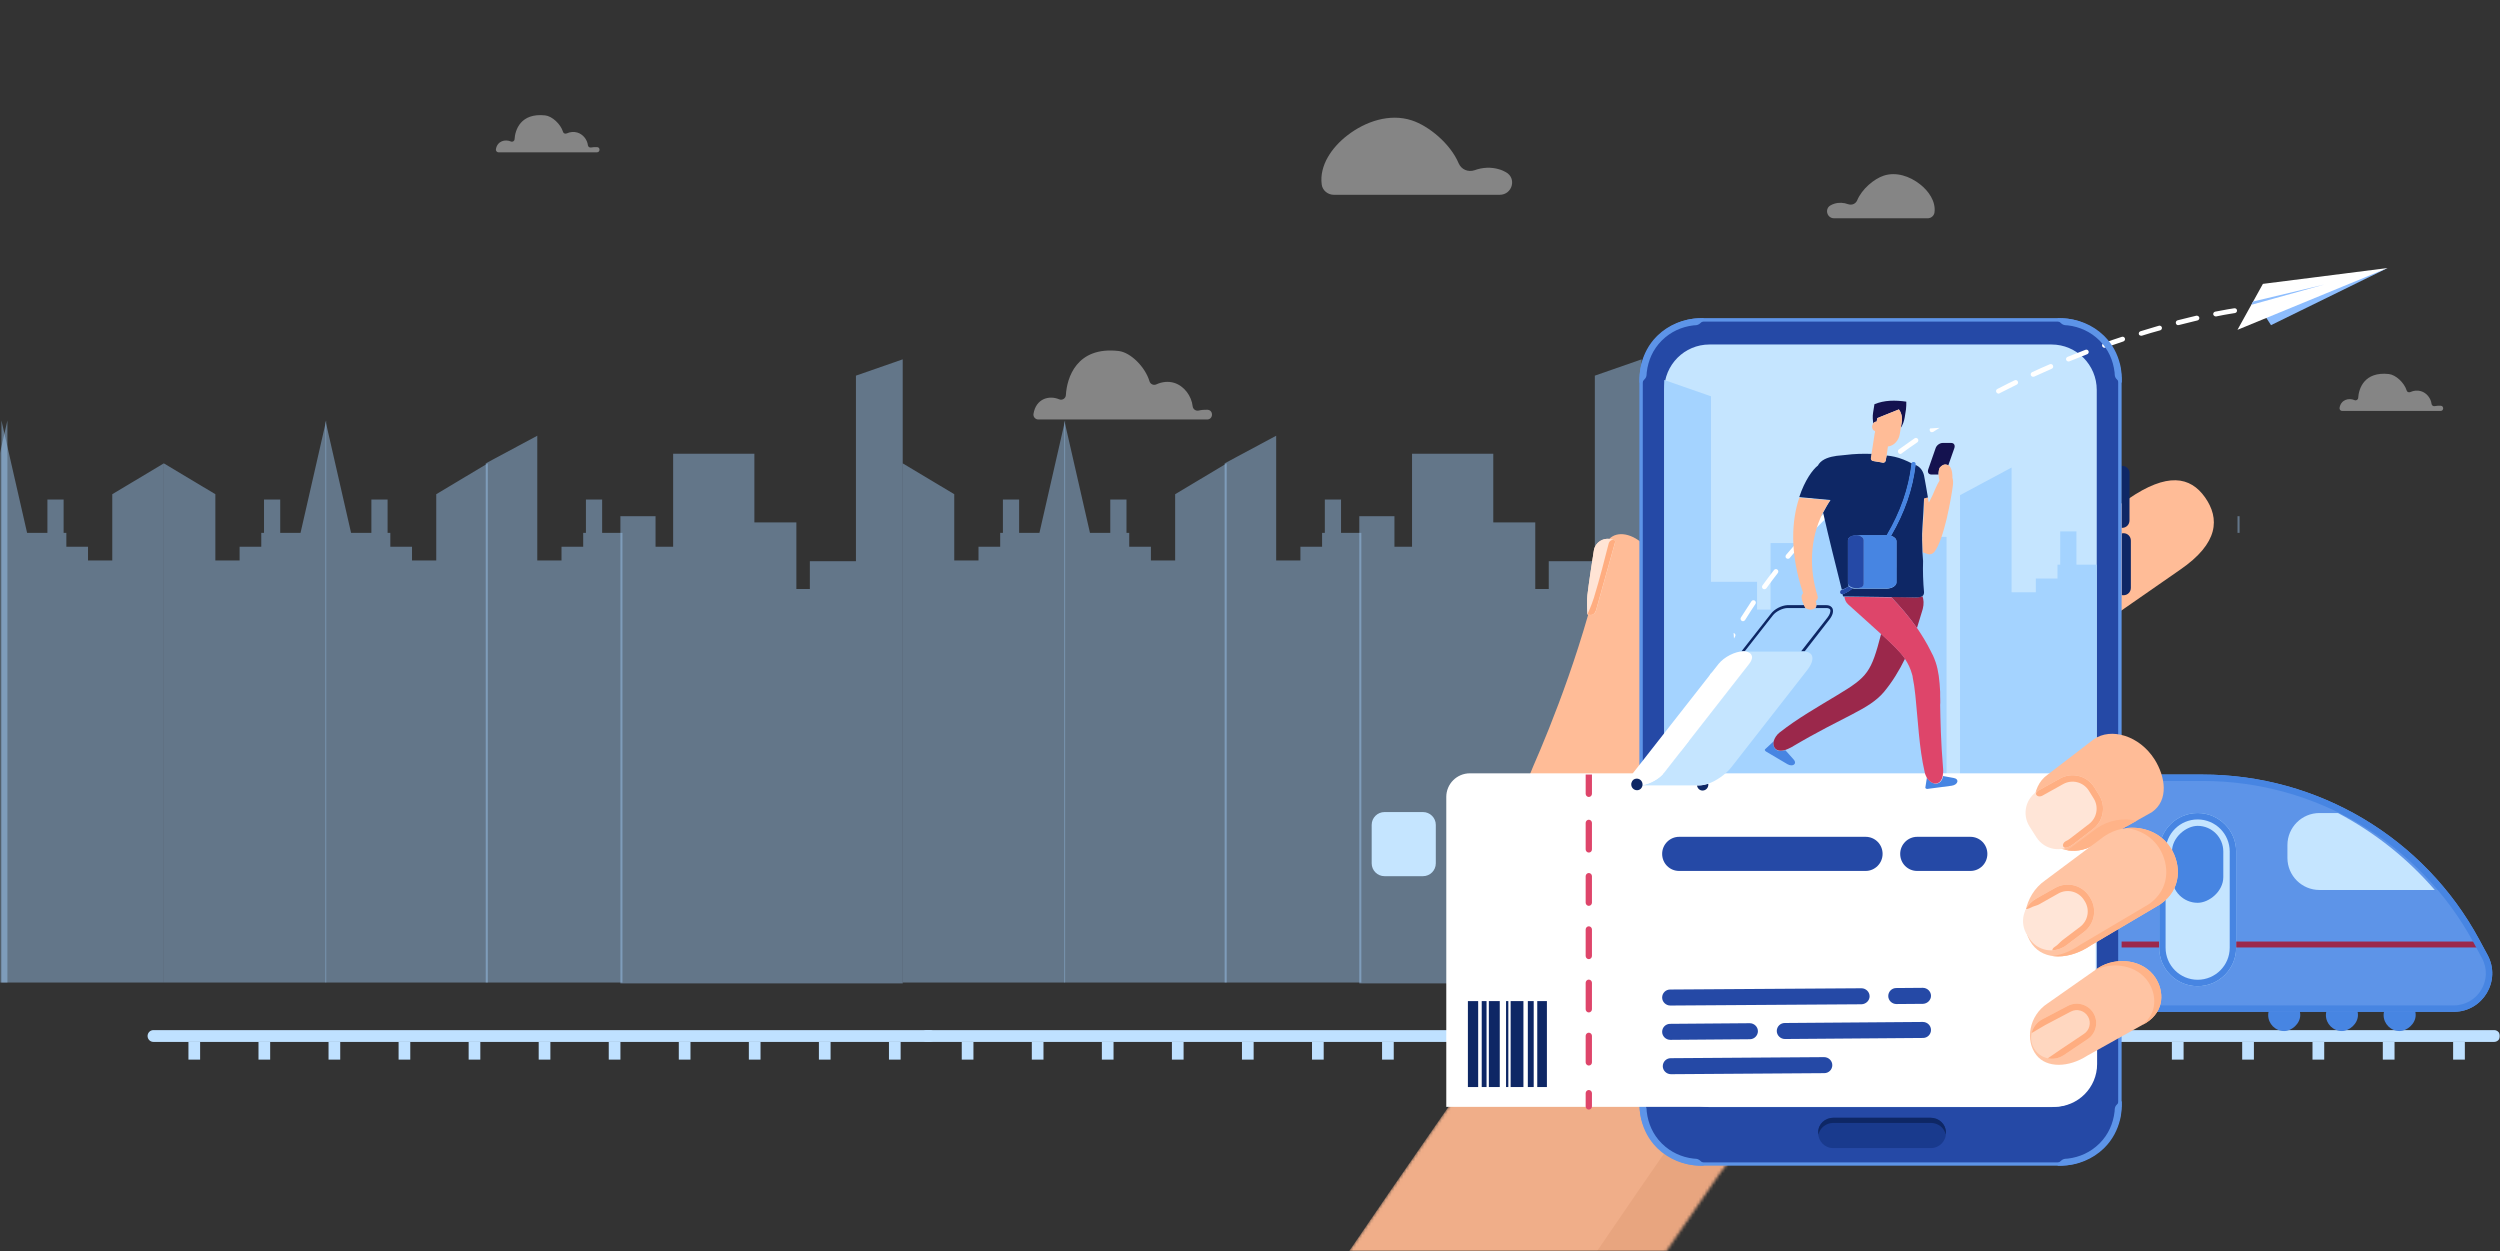 <svg width="847" height="424" viewBox="0 0 847 424" fill="none" xmlns="http://www.w3.org/2000/svg">
<rect x="0" y="0" width="847" height="424" fill="#333333" stroke="none"/>
<mask id="mask0" mask-type="alpha" maskUnits="userSpaceOnUse" x="0" y="0" width="847" height="424">
<rect width="847" height="424" fill="#D1E5F5"/>
<rect width="847" height="424" fill="white"/>
</mask>
<g mask="url(#mask0)">
<path d="M406.078 139.101C405.137 139.299 404.196 138.649 404.082 137.688C403.683 134.099 401.175 130.764 397.839 129.718C395.844 129.096 393.649 129.351 391.767 130.227C390.855 130.651 389.772 130.17 389.458 129.209C388.005 124.32 383.073 119.402 379.025 118.922C364.658 117.255 361.437 128.135 361.123 133.844C361.066 134.975 359.897 135.738 358.843 135.286C355.45 133.844 351.003 135.031 350.148 140.203C349.977 141.221 350.775 142.125 351.802 142.125H408.957C411.123 142.125 411.209 138.903 409.042 138.819C408.045 138.79 407.047 138.875 406.078 139.101Z" fill="white" fill-opacity="0.4"/>
<path d="M824.887 137.597C824.371 137.683 823.898 137.382 823.812 136.866C823.597 134.931 822.135 133.082 820.2 132.523C819.039 132.179 817.749 132.308 816.631 132.824C816.115 133.039 815.513 132.824 815.384 132.308C814.567 129.642 811.686 126.976 809.321 126.718C800.935 125.815 799.129 131.749 798.957 134.802C798.914 135.404 798.312 135.791 797.753 135.576C795.775 134.716 793.109 135.361 792.636 138.199C792.55 138.715 792.98 139.231 793.496 139.231H826.865C827.983 139.231 828.069 137.554 826.951 137.468C826.263 137.425 825.575 137.468 824.887 137.597Z" fill="white" fill-opacity="0.4"/>
<path d="M200.262 49.972C199.746 50.058 199.273 49.757 199.187 49.241C198.972 47.306 197.51 45.457 195.575 44.898C194.414 44.554 193.124 44.683 192.006 45.199C191.49 45.414 190.888 45.199 190.759 44.683C189.942 42.017 187.061 39.35 184.696 39.093C176.31 38.189 174.504 44.124 174.332 47.177C174.289 47.779 173.687 48.166 173.128 47.951C171.15 47.091 168.484 47.736 168.011 50.574C167.925 51.09 168.355 51.606 168.871 51.606H202.24C203.358 51.606 203.444 49.929 202.326 49.843C201.638 49.8 200.95 49.843 200.262 49.972Z" fill="white" fill-opacity="0.4"/>
<path d="M650.509 62.435C647.026 59.683 642.382 58.135 638.211 59.511C634.942 60.586 630.814 64.026 629.223 67.853C628.707 69.057 627.417 69.616 626.17 69.186C624.665 68.627 622.988 68.541 621.483 69.014C621.01 69.143 620.58 69.358 620.193 69.573C618.086 70.734 618.946 73.959 621.397 73.959H653.089C654.25 73.959 655.282 73.099 655.411 71.938C655.884 68.24 653.433 64.714 650.509 62.435Z" fill="white" fill-opacity="0.4"/>
<path d="M472.44 174.892V185.24H478.396V153.731H505.924V176.988H520.15V199.544H524.718V190.126H540.332V127.267L556.178 121.744V333.181H460.527V174.892H472.44Z" fill="#A4D3FF" fill-opacity="0.42"/>
<path d="M461.226 142.452V180.53H454.344V169.252H448.85V180.53H447.925V185.239H440.581V189.889H432.369V147.626L414.904 156.986V332.889H461.226V142.452Z" fill="#A4D3FF" fill-opacity="0.42"/>
<path d="M360.591 142.452L369.282 180.53H376.163V169.252H381.657V180.53H382.583V185.239H389.927V189.889H398.139V167.436L415.604 156.986V332.889H360.591V142.452Z" fill="#A4D3FF" fill-opacity="0.42"/>
<path d="M360.851 142.451L352.161 180.529H345.279V169.251H339.785V180.529H338.86V185.237H331.515V189.888H323.303V167.435L305.839 156.984V332.888H360.851V142.451Z" fill="#A4D3FF" fill-opacity="0.42"/>
<path fill-rule="evenodd" clip-rule="evenodd" d="M853.721 333.179V104.876L853.66 104.847V333.179H853.721Z" fill="#A4D3FF" fill-opacity="0.42"/>
<path fill-rule="evenodd" clip-rule="evenodd" d="M1044.78 333.18H1044.84V104.847L1044.78 104.876V333.18Z" fill="#A4D3FF" fill-opacity="0.42"/>
<path fill-rule="evenodd" clip-rule="evenodd" d="M1195.01 113.57L1194.75 112.434V113.571V332.871H1195.01V113.57ZM1249.66 127.029V332.871H1249.77V126.967L1249.66 127.029Z" fill="#A4D3FF" fill-opacity="0.42"/>
<path fill-rule="evenodd" clip-rule="evenodd" d="M1295.63 150.511H1295.99V150.528V332.871H1295.63V150.528V150.511ZM1249.66 127.029V332.871H1249.77V126.967L1249.66 127.029Z" fill="#A4D3FF" fill-opacity="0.42"/>
<path fill-rule="evenodd" clip-rule="evenodd" d="M1295.99 150.528H1295.63V332.871H1295.99V150.528Z" fill="#A4D3FF" fill-opacity="0.42"/>
<path fill-rule="evenodd" clip-rule="evenodd" d="M758.07 174.89H758.77V180.528H758.07V174.89ZM853.721 333.179H853.66V104.847L853.721 104.876V333.179Z" fill="#A4D3FF" fill-opacity="0.42"/>
<path fill-rule="evenodd" clip-rule="evenodd" d="M1044.84 104.847V333.18H1044.78V104.876L1044.84 104.847ZM1195.01 112.435L1194.75 113.571V332.871H1195.01V113.57V112.435Z" fill="#A4D3FF" fill-opacity="0.42"/>
<path d="M222.101 174.892V185.24H228.057V153.731H255.584V176.988H269.81V199.544H274.379V190.126H289.993V127.267L305.839 121.744V333.181H210.188V174.892H222.101Z" fill="#A4D3FF" fill-opacity="0.42"/>
<path d="M210.887 142.452V180.53H204.005V169.252H198.511V180.53H197.586V185.239H190.242V189.889H182.03V147.626L164.565 156.986V332.889H210.887V142.452Z" fill="#A4D3FF" fill-opacity="0.42"/>
<path d="M110.252 142.452L118.943 180.53H125.824V169.252H131.318V180.53H132.244V185.239H139.588V189.889H147.8V167.436L165.264 156.986V332.889H110.252V142.452Z" fill="#A4D3FF" fill-opacity="0.42"/>
<path d="M110.512 142.451L101.821 180.529H94.94V169.251H89.446V180.529H88.52V185.237H81.176V189.888H72.964V167.435L55.5 156.984V332.888H110.512V142.451Z" fill="#A4D3FF" fill-opacity="0.42"/>
<path d="M0.488 142.452L9.178 180.53H16.06V169.252H21.554V180.53H22.479V185.239H29.823V189.889H38.035V167.436L55.5 156.986V332.889H0.488V142.452Z" fill="#A4D3FF" fill-opacity="0.42"/>
<path d="M2.512 142.451L-6.178 180.529H-13.06V169.251H-18.554V180.529H-19.479V185.237H-26.823V189.888H-35.035V167.435L-52.5 156.984V332.888H2.512V142.451Z" fill="#A4D3FF" fill-opacity="0.42"/>
<path d="M51.978 353C50.886 353 50 352.105 50 351C50 349.895 50.886 349 51.978 349L315.022 349C316.115 349 317 349.895 317 351C317 352.105 316.115 353 315.022 353L51.978 353Z" fill="#BFE1FF"/>
<path d="M63.844 359V353L67.8 353V359H63.844Z" fill="#BFE1FF"/>
<path d="M182.511 359V353L186.467 353V359H182.511Z" fill="#BFE1FF"/>
<path d="M253.711 359V353L257.667 353V359H253.711Z" fill="#BFE1FF"/>
<path d="M87.578 359V353L91.533 353V359H87.578Z" fill="#BFE1FF"/>
<path d="M158.778 359V353L162.733 353V359H158.778Z" fill="#BFE1FF"/>
<path d="M277.444 359V353L281.4 353V359H277.444Z" fill="#BFE1FF"/>
<path d="M206.244 359V353L210.2 353V359H206.244Z" fill="#BFE1FF"/>
<path d="M135.044 359V353L139 353V359H135.044Z" fill="#BFE1FF"/>
<path d="M111.311 359V353L115.267 353V359H111.311Z" fill="#BFE1FF"/>
<path d="M229.978 359V353L233.933 353V359H229.978Z" fill="#BFE1FF"/>
<path d="M301.178 359V353L305.133 353V359H301.178Z" fill="#BFE1FF"/>
<path d="M313.978 353C312.885 353 312 352.105 312 351C312 349.895 312.885 349 313.978 349L577.022 349C578.115 349 579 349.895 579 351C579 352.105 578.115 353 577.022 353L313.978 353Z" fill="#BFE1FF"/>
<path d="M325.844 359V353L329.8 353V359H325.844Z" fill="#BFE1FF"/>
<path d="M444.511 359V353L448.467 353V359H444.511Z" fill="#BFE1FF"/>
<path d="M515.711 359V353L519.667 353V359H515.711Z" fill="#BFE1FF"/>
<path d="M349.578 359V353L353.533 353V359H349.578Z" fill="#BFE1FF"/>
<path d="M420.778 359V353L424.733 353V359H420.778Z" fill="#BFE1FF"/>
<path d="M539.444 359V353L543.4 353V359H539.444Z" fill="#BFE1FF"/>
<path d="M468.244 359V353L472.2 353V359H468.244Z" fill="#BFE1FF"/>
<path d="M397.044 359V353L401 353V359H397.044Z" fill="#BFE1FF"/>
<path d="M373.311 359V353L377.267 353V359H373.311Z" fill="#BFE1FF"/>
<path d="M491.978 359V353L495.933 353V359H491.978Z" fill="#BFE1FF"/>
<path d="M563.178 359V353L567.133 353V359H563.178Z" fill="#BFE1FF"/>
<path d="M580.985 353C579.889 353 579 352.105 579 351C579 349.895 579.889 349 580.985 349L845.015 349C846.111 349 847 349.895 847 351C847 352.105 846.111 353 845.015 353L580.985 353Z" fill="#BFE1FF"/>
<path d="M592.896 359V353L596.867 353V359H592.896Z" fill="#BFE1FF"/>
<path d="M712.007 359V353L715.978 353V359H712.007Z" fill="#BFE1FF"/>
<path d="M783.474 359V353L787.444 353V359H783.474Z" fill="#BFE1FF"/>
<path d="M616.719 359V353L620.689 353V359H616.719Z" fill="#BFE1FF"/>
<path d="M688.185 359V353L692.156 353V359H688.185Z" fill="#BFE1FF"/>
<path d="M807.296 359V353L811.267 353V359H807.296Z" fill="#BFE1FF"/>
<path d="M735.83 359V353L739.8 353V359H735.83Z" fill="#BFE1FF"/>
<path d="M664.363 359V353L668.333 353V359H664.363Z" fill="#BFE1FF"/>
<path d="M640.541 359V353L644.511 353V359H640.541Z" fill="#BFE1FF"/>
<path d="M759.652 359V353L763.622 353V359H759.652Z" fill="#BFE1FF"/>
<path d="M831.119 359V353L835.089 353V359H831.119Z" fill="#BFE1FF"/>
<rect x="701.114" y="349.322" width="10.863" height="10.863" rx="5.431" transform="rotate(-90 701.114 349.322)" fill="#4785E2"/>
<rect x="681.561" y="349.322" width="10.863" height="10.863" rx="5.431" transform="rotate(-90 681.561 349.322)" fill="#4785E2"/>
<rect x="662.009" y="349.322" width="10.863" height="10.863" rx="5.431" transform="rotate(-90 662.009 349.322)" fill="#4785E2"/>
<rect x="593.479" y="349.322" width="10.863" height="10.863" rx="5.431" transform="rotate(-90 593.479 349.322)" fill="#4785E2"/>
<rect x="573.927" y="349.322" width="10.863" height="10.863" rx="5.431" transform="rotate(-90 573.927 349.322)" fill="#4785E2"/>
<rect x="554.375" y="349.322" width="10.863" height="10.863" rx="5.431" transform="rotate(-90 554.375 349.322)" fill="#4785E2"/>
<rect x="788.014" y="349.322" width="10.863" height="10.862" rx="5.431" transform="rotate(-90 788.014 349.322)" fill="#4785E2"/>
<rect x="768.462" y="349.322" width="10.863" height="10.863" rx="5.431" transform="rotate(-90 768.462 349.322)" fill="#4785E2"/>
<rect x="807.567" y="349.322" width="10.863" height="10.863" rx="5.431" transform="rotate(-90 807.567 349.322)" fill="#4785E2"/>
<path d="M519.752 262.42H746.275C785.375 262.42 821.328 283.855 839.921 318.252L842.795 323.569C847.49 332.254 841.201 342.802 831.328 342.802H519.752V262.42Z" fill="#5D94E8"/>
<path d="M514.252 321V319L838.562 319C839.704 319.575 838.796 320.161 839.835 320.76L840.252 321L514.252 321Z" fill="#9B284B"/>
<path fill-rule="evenodd" clip-rule="evenodd" d="M746.275 264.592H510.674V340.63H831.328C839.555 340.63 844.796 331.84 840.884 324.602L838.01 319.285C819.797 285.59 784.577 264.592 746.275 264.592ZM508.502 262.42V342.802H831.328C841.201 342.802 847.49 332.254 842.795 323.569L839.921 318.252C821.328 283.855 785.375 262.42 746.275 262.42H508.502Z" fill="#4785E2"/>
<path d="M792.104 275.456C804.494 281.989 815.642 290.808 824.904 301.526H785.843C779.844 301.526 774.98 296.663 774.98 290.664V286.319C774.98 280.32 779.844 275.456 785.843 275.456H792.104Z" fill="#C5E5FF"/>
<path d="M744.565 334.114C737.366 334.114 731.53 328.278 731.53 321.079L731.53 288.492C731.53 281.292 737.366 275.457 744.565 275.457C751.764 275.457 757.6 281.292 757.6 288.492L757.6 321.079C757.6 328.278 751.764 334.114 744.565 334.114Z" fill="#C5E5FF"/>
<path fill-rule="evenodd" clip-rule="evenodd" d="M733.702 288.492L733.702 321.079C733.702 327.078 738.566 331.942 744.565 331.942C750.564 331.942 755.427 327.078 755.427 321.079L755.427 288.492C755.427 282.492 750.564 277.629 744.565 277.629C738.566 277.629 733.702 282.492 733.702 288.492ZM731.53 321.079C731.53 328.278 737.366 334.114 744.565 334.114C751.764 334.114 757.6 328.278 757.6 321.079L757.6 288.492C757.6 281.292 751.764 275.457 744.565 275.457C737.366 275.457 731.53 281.292 731.53 288.492L731.53 321.079Z" fill="#4785E2"/>
<rect x="735.875" y="305.87" width="26.07" height="17.38" rx="8.69" transform="rotate(-90 735.875 305.87)" fill="#4785E2"/>
<path d="M543.623 334.114C536.424 334.114 530.588 328.278 530.588 321.079L530.588 288.492C530.588 281.292 536.424 275.457 543.623 275.457C550.822 275.457 556.658 281.292 556.658 288.492L556.658 321.079C556.658 328.278 550.822 334.114 543.623 334.114Z" fill="#C5E5FF"/>
<path fill-rule="evenodd" clip-rule="evenodd" d="M532.76 288.492L532.76 321.079C532.76 327.078 537.624 331.942 543.623 331.942C549.622 331.942 554.485 327.078 554.485 321.079L554.485 288.492C554.485 282.492 549.622 277.629 543.623 277.629C537.624 277.629 532.76 282.492 532.76 288.492ZM530.588 321.079C530.588 328.278 536.424 334.114 543.623 334.114C550.822 334.114 556.658 328.278 556.658 321.079L556.658 288.492C556.658 281.292 550.822 275.457 543.623 275.457C536.424 275.457 530.588 281.292 530.588 288.492L530.588 321.079Z" fill="#4785E2"/>
<rect x="534.933" y="305.87" width="26.07" height="17.38" rx="8.69" transform="rotate(-90 534.933 305.87)" fill="#4785E2"/>
<path d="M670.507 296.85C668.108 296.85 666.162 294.905 666.162 292.505L666.162 279.47C666.162 277.07 668.108 275.125 670.507 275.125L683.542 275.125C685.942 275.125 687.887 277.07 687.887 279.47L687.887 292.505C687.887 294.905 685.942 296.85 683.542 296.85L670.507 296.85Z" fill="#C5E5FF"/>
<path fill-rule="evenodd" clip-rule="evenodd" d="M668.335 279.471L668.335 292.506C668.335 293.706 669.307 294.679 670.507 294.679L683.542 294.679C684.742 294.679 685.715 293.706 685.715 292.506L685.715 279.471C685.715 278.271 684.742 277.299 683.542 277.299L670.507 277.299C669.307 277.299 668.335 278.271 668.335 279.471ZM666.162 292.506C666.162 294.906 668.108 296.851 670.507 296.851L683.542 296.851C685.942 296.851 687.887 294.906 687.887 292.506L687.887 279.471C687.887 277.072 685.942 275.126 683.542 275.126L670.507 275.126C668.108 275.126 666.162 277.072 666.162 279.471L666.162 292.506Z" fill="#4785E2"/>
<path d="M469.07 296.85C466.67 296.85 464.725 294.905 464.725 292.505L464.725 279.47C464.725 277.07 466.67 275.125 469.07 275.125L482.105 275.125C484.504 275.125 486.45 277.07 486.45 279.47L486.45 292.505C486.45 294.905 484.504 296.85 482.105 296.85L469.07 296.85Z" fill="#C5E5FF"/>
<path d="M637.783 296.85C635.383 296.85 633.437 294.905 633.437 292.505L633.437 279.47C633.437 277.07 635.383 275.125 637.783 275.125L650.818 275.125C653.217 275.125 655.163 277.07 655.163 279.47L655.163 292.505C655.163 294.905 653.217 296.85 650.818 296.85L637.783 296.85Z" fill="#C5E5FF"/>
<path fill-rule="evenodd" clip-rule="evenodd" d="M635.61 279.47L635.61 292.505C635.61 293.705 636.583 294.678 637.783 294.678L650.818 294.678C652.017 294.678 652.99 293.705 652.99 292.505L652.99 279.47C652.99 278.27 652.017 277.298 650.818 277.298L637.783 277.298C636.583 277.298 635.61 278.27 635.61 279.47ZM633.437 292.505C633.437 294.905 635.383 296.85 637.783 296.85L650.818 296.85C653.217 296.85 655.163 294.905 655.163 292.505L655.163 279.47C655.163 277.07 653.217 275.125 650.818 275.125L637.783 275.125C635.383 275.125 633.437 277.07 633.437 279.47L633.437 292.505Z" fill="#4785E2"/>
<path d="M605.058 296.85C602.658 296.85 600.713 294.905 600.713 292.505L600.713 279.47C600.713 277.07 602.658 275.125 605.058 275.125L618.093 275.125C620.492 275.125 622.438 277.07 622.438 279.47L622.438 292.505C622.438 294.905 620.492 296.85 618.093 296.85L605.058 296.85Z" fill="#C5E5FF"/>
<path fill-rule="evenodd" clip-rule="evenodd" d="M602.885 279.471L602.885 292.506C602.885 293.706 603.858 294.679 605.058 294.679L618.093 294.679C619.293 294.679 620.265 293.706 620.265 292.506L620.265 279.471C620.265 278.271 619.293 277.299 618.093 277.299L605.058 277.299C603.858 277.299 602.885 278.271 602.885 279.471ZM600.713 292.506C600.713 294.906 602.658 296.851 605.058 296.851L618.093 296.851C620.492 296.851 622.438 294.906 622.438 292.506L622.438 279.471C622.438 277.072 620.492 275.126 618.093 275.126L605.058 275.126C602.658 275.126 600.713 277.072 600.713 279.471L600.713 292.506Z" fill="#4785E2"/>
<path d="M572.058 296.85C569.658 296.85 567.713 294.905 567.713 292.505L567.713 279.47C567.713 277.07 569.658 275.125 572.058 275.125L585.093 275.125C587.492 275.125 589.438 277.07 589.438 279.47L589.438 292.505C589.438 294.905 587.492 296.85 585.093 296.85L572.058 296.85Z" fill="#C5E5FF"/>
<path fill-rule="evenodd" clip-rule="evenodd" d="M569.885 279.471L569.885 292.506C569.885 293.706 570.858 294.679 572.058 294.679L585.093 294.679C586.293 294.679 587.265 293.706 587.265 292.506L587.265 279.471C587.265 278.271 586.293 277.299 585.093 277.299L572.058 277.299C570.858 277.299 569.885 278.271 569.885 279.471ZM567.713 292.506C567.713 294.906 569.658 296.851 572.058 296.851L585.093 296.851C587.492 296.851 589.438 294.906 589.438 292.506L589.438 279.471C589.438 277.072 587.492 275.126 585.093 275.126L572.058 275.126C569.658 275.126 567.713 277.072 567.713 279.471L567.713 292.506Z" fill="#4785E2"/>
<path d="M703.232 296.85C700.832 296.85 698.887 294.905 698.887 292.505L698.887 279.47C698.887 277.07 700.832 275.125 703.232 275.125L716.267 275.125C718.667 275.125 720.612 277.07 720.612 279.47L720.612 292.505C720.612 294.905 718.667 296.85 716.267 296.85L703.232 296.85Z" fill="#C5E5FF"/>
<path fill-rule="evenodd" clip-rule="evenodd" d="M701.059 279.47L701.059 292.505C701.059 293.705 702.032 294.678 703.232 294.678L716.267 294.678C717.467 294.678 718.439 293.705 718.439 292.505L718.439 279.47C718.439 278.27 717.467 277.298 716.267 277.298L703.232 277.298C702.032 277.298 701.059 278.27 701.059 279.47ZM698.887 292.505C698.887 294.905 700.832 296.85 703.232 296.85L716.267 296.85C718.667 296.85 720.612 294.905 720.612 292.505L720.612 279.47C720.612 277.07 718.667 275.125 716.267 275.125L703.232 275.125C700.832 275.125 698.887 277.07 698.887 279.47L698.887 292.505Z" fill="#4785E2"/>
<path d="M501.794 296.85C499.395 296.85 497.449 294.905 497.449 292.505L497.449 279.47C497.449 277.07 499.395 275.125 501.794 275.125L514.829 275.125C517.229 275.125 519.174 277.07 519.174 279.47L519.174 292.505C519.174 294.905 517.229 296.85 514.829 296.85L501.794 296.85Z" fill="#C5E5FF"/>
<path fill-rule="evenodd" clip-rule="evenodd" d="M499.622 279.47L499.622 292.505C499.622 293.705 500.595 294.678 501.794 294.678L514.829 294.678C516.029 294.678 517.002 293.705 517.002 292.505L517.002 279.47C517.002 278.27 516.029 277.298 514.829 277.298L501.794 277.298C500.595 277.298 499.622 278.27 499.622 279.47ZM497.449 292.505C497.449 294.905 499.395 296.85 501.794 296.85L514.829 296.85C517.229 296.85 519.174 294.905 519.174 292.505L519.174 279.47C519.174 277.07 517.229 275.125 514.829 275.125L501.794 275.125C499.395 275.125 497.449 277.07 497.449 279.47L497.449 292.505Z" fill="#4785E2"/>
<mask id="mask1" mask-type="alpha" maskUnits="userSpaceOnUse" x="457" y="328" width="198" height="96">
<path d="M566.133 354.246V328.397H535.788C535.111 328.454 534.378 328.454 533.758 328.397H523.041C518.585 334.986 489.312 376.942 470.924 403.636L457 424H564.5L578.486 403.636C583.28 396.258 590.725 386.459 594.504 386.459C611.933 386.459 640.755 366.016 654.913 354.246H566.133Z" fill="#F0AE89"/>
</mask>
<g mask="url(#mask1)">
<path d="M566.133 354.246V328.397H535.788C535.111 328.454 534.378 328.454 533.758 328.397H523.041C518.585 334.986 489.312 376.942 470.924 403.636L457 424H564.5L578.486 403.636C583.28 396.258 590.725 386.459 594.504 386.459C611.933 386.459 640.755 366.016 654.913 354.246H566.133Z" fill="#F0AE89"/>
<path d="M650.133 354.246V328.397H619.788C619.111 328.454 618.378 328.454 617.758 328.397H607.041C602.585 334.986 573.312 376.942 554.924 403.636L541 424H648.5L662.486 403.636C667.28 396.258 674.725 386.459 678.504 386.459C695.933 386.459 724.755 366.016 738.913 354.246H650.133Z" fill="#E8A57F"/>
</g>
<path d="M721.018 169.079L677.813 196.899C664.558 205.966 657.846 219.2 662.81 226.296C667.773 233.392 682.664 231.758 695.919 222.692L738.56 193.069C751.815 184.003 752.04 175.611 747.077 168.516C742.057 161.42 734.273 159.956 721.018 169.079Z" fill="#FFBC97"/>
<path d="M563.482 200.446C562.692 182.144 546.11 175.724 543.628 185.579C537.48 216.328 525.297 246.288 519.374 259.803C517.118 264.984 515.877 270.503 515.708 276.079C515.257 290.27 520.502 320.174 525.748 334.478C526.03 335.21 562.467 359.764 588.976 315.387C588.976 315.331 566.133 282.442 559.026 272.193C557.672 270.222 557.108 267.857 557.503 265.548C559.534 251.525 563.482 200.503 563.482 200.446Z" fill="#FFBC97"/>
<path d="M539.99 186.554C540.508 183.288 544.11 181.551 547.002 183.155C547.178 183.253 547.264 183.459 547.21 183.653L540.728 206.793C540.378 208.042 538.985 208.672 537.816 208.11C537.816 208.11 537.535 203.966 537.816 201.593C538.324 197.316 539.254 191.206 539.99 186.554Z" fill="#FFD7C0"/>
<path d="M539.99 186.552C540.507 183.286 544.11 181.55 547.002 183.154C547.178 183.251 547.264 183.458 547.21 183.652L540.677 206.972C540.354 208.126 539.066 208.709 537.985 208.19C537.881 208.139 537.811 208.038 537.804 207.922C537.754 207.09 537.57 203.665 537.816 201.591C538.324 197.314 539.253 191.204 539.99 186.552Z" fill="#FFE4D5"/>
<path fill-rule="evenodd" clip-rule="evenodd" d="M539.989 202.604C539.133 205.344 537.816 208.113 537.816 208.113C538.52 208.45 539.333 208.411 539.785 208.113C539.823 208.088 539.859 208.062 539.895 208.035C540.244 207.772 540.599 207.178 540.728 206.718L547.21 183.578C547.264 183.384 547.178 183.178 547.002 183.08C546.17 182.619 545.245 183.24 545.012 184.163C544.081 187.858 541.745 196.981 539.989 202.604Z" fill="#FFA573" fill-opacity="0.86"/>
<path d="M697.775 394.346H576.499C565.173 394.346 555.996 385.121 555.996 373.736V128.976C555.996 117.59 565.173 108.365 576.499 108.365H697.716C709.042 108.365 718.219 117.59 718.219 128.976V373.794C718.278 385.18 709.101 394.346 697.775 394.346Z" fill="#2549A6"/>
<path d="M695.046 375.079H579.172C570.692 375.079 563.839 368.189 563.839 359.665V132.129C563.839 123.605 570.692 116.715 579.172 116.715H695.046C703.526 116.715 710.38 123.605 710.38 132.129V359.665C710.38 368.189 703.526 375.079 695.046 375.079Z" fill="#C5E5FF"/>
<path d="M664 329H710.5V360.5C710.5 368.508 704.008 375 696 375H664V329Z" fill="white"/>
<path d="M654.155 388.975H621.106C618.26 388.975 615.995 386.698 615.995 383.837C615.995 380.976 618.26 378.699 621.106 378.699H654.155C657.001 378.699 659.266 380.976 659.266 383.837C659.324 386.698 657.001 388.975 654.155 388.975Z" fill="#193A8D"/>
<path d="M710.379 153.228V191.306H703.498V180.028H698.004V191.306H697.079V196.014H689.734V200.665H681.522V158.402L664.058 167.761V293.802H710.379V153.228Z" fill="#A4D3FF"/>
<path d="M647.576 181.89V192.238H641.62V160.729H614.093V183.986H599.866V206.542H595.298V197.124H579.684V134.265L563.838 128.742V290.316H659.489V181.89H647.576Z" fill="#A4D3FF"/>
<path d="M569.712 258.034C570.024 257.985 570.284 257.778 570.338 257.466C570.924 255.387 571.561 253.309 572.198 251.231L572.199 251.229L572.199 251.228L572.199 251.226C572.358 250.81 572.102 250.339 571.689 250.18C571.275 250.021 570.807 250.278 570.648 250.693C570.456 251.321 570.259 251.949 570.061 252.578L570.06 252.581C569.603 254.035 569.144 255.498 568.735 256.985C568.628 257.401 568.884 257.872 569.298 257.979C569.324 257.986 569.349 257.993 569.373 258L569.42 258.013C569.55 258.051 569.631 258.075 569.712 258.034Z" fill="white"/>
<path d="M590.648 210.454C590.855 210.404 591.063 210.301 591.22 210.094C591.471 209.699 591.722 209.302 591.974 208.904C592.879 207.471 593.791 206.027 594.734 204.648C594.996 204.285 594.897 203.763 594.536 203.5C594.175 203.237 593.655 203.337 593.394 203.7C592.188 205.515 590.981 207.382 589.827 209.197C589.566 209.56 589.717 210.082 590.078 210.346C590.285 210.451 590.492 210.505 590.648 210.454Z" fill="white"/>
<path d="M738.106 110.139L738.158 110.139C739.863 109.693 741.569 109.28 743.247 108.873C743.665 108.772 744.08 108.671 744.494 108.571C744.91 108.469 745.224 108.055 745.124 107.585C745.023 107.167 744.558 106.903 744.143 106.952C743.702 107.06 743.256 107.167 742.807 107.275L742.356 107.383C740.834 107.748 739.281 108.121 737.755 108.52C737.34 108.622 737.077 109.089 737.178 109.506C737.278 109.976 737.691 110.24 738.106 110.139Z" fill="white"/>
<path d="M587.558 214.548C587.972 214.76 588.072 215.229 587.861 215.645C587.731 215.877 587.6 216.11 587.469 216.344L587.343 214.467C587.415 214.485 587.488 214.512 587.558 214.548Z" fill="white"/>
<path d="M579.178 233.038C579.02 233.298 578.812 233.452 578.552 233.503C578.396 233.554 578.241 233.5 578.138 233.447C577.725 233.236 577.573 232.766 577.731 232.35C578.413 230.81 579.094 229.301 579.797 227.799L580.022 231.132C579.732 231.767 579.45 232.403 579.178 233.038Z" fill="white"/>
<path d="M573.693 245.609C573.952 245.559 574.213 245.352 574.319 245.092L574.321 245.086C575.061 243.062 575.801 241.037 576.593 239.012C576.752 238.596 576.548 238.126 576.134 237.966C575.721 237.807 575.253 238.012 575.094 238.428C574.301 240.454 573.509 242.481 572.767 244.56C572.609 244.975 572.813 245.446 573.278 245.606C573.433 245.659 573.589 245.66 573.693 245.609Z" fill="white"/>
<path fill-rule="evenodd" clip-rule="evenodd" d="M562.583 296.494C562.946 296.444 563.208 296.133 563.262 295.769L563.262 295.767C563.486 293.581 563.709 291.394 563.984 289.312C564.039 288.844 563.731 288.477 563.265 288.421C562.799 288.365 562.434 288.675 562.378 289.144C562.103 291.278 561.88 293.465 561.656 295.651L561.656 295.653C561.601 296.121 561.961 296.489 562.375 296.544C562.479 296.493 562.531 296.493 562.583 296.494ZM564.183 283.529C564.494 283.479 564.807 283.221 564.862 282.857C565.189 280.722 565.568 278.536 565.946 276.455C566.053 275.987 565.745 275.567 565.279 275.512C564.813 275.404 564.396 275.714 564.341 276.182C563.962 278.316 563.583 280.502 563.256 282.636C563.201 283.105 563.509 283.524 563.923 283.579C564.027 283.528 564.131 283.529 564.183 283.529ZM566.559 270.675C566.871 270.625 567.132 270.366 567.238 270.054L567.238 270.053L567.239 270.051C567.721 267.919 568.203 265.787 568.737 263.708C568.844 263.291 568.588 262.821 568.122 262.713C567.708 262.606 567.24 262.863 567.132 263.331C566.669 265.136 566.244 267.021 565.825 268.881L565.821 268.9L565.633 269.73C565.527 270.146 565.834 270.617 566.248 270.724C566.352 270.725 566.455 270.726 566.559 270.675ZM597.934 199.617C598.142 199.566 598.298 199.463 598.455 199.308C599.712 197.546 601.021 195.836 602.329 194.126L602.33 194.125C602.592 193.762 602.544 193.241 602.183 192.978C601.822 192.714 601.303 192.763 601.041 193.125L600.616 193.68C599.44 195.215 598.236 196.787 597.114 198.36C596.852 198.723 596.952 199.244 597.313 199.508C597.468 199.613 597.726 199.667 597.934 199.617ZM605.891 189.305C606.099 189.255 606.255 189.204 606.359 189.048C607.72 187.391 609.132 185.733 610.595 184.129C610.909 183.766 610.861 183.297 610.552 182.982C610.191 182.667 609.724 182.715 609.411 183.026C607.948 184.682 606.536 186.338 605.124 187.995L605.123 187.997C604.861 188.359 604.857 188.881 605.218 189.144C605.424 189.302 605.683 189.356 605.891 189.305ZM614.569 179.52C614.725 179.469 614.881 179.418 615.038 179.263C616.013 178.228 617.035 177.194 618.056 176.159L618.059 176.156C618.569 175.64 619.079 175.123 619.583 174.607C619.896 174.296 619.9 173.775 619.591 173.46C619.283 173.145 618.764 173.141 618.451 173.452C616.884 175.004 615.369 176.556 613.854 178.108C613.541 178.418 613.537 178.939 613.897 179.255C614.051 179.516 614.31 179.57 614.569 179.52ZM623.814 170.365C623.969 170.314 624.125 170.263 624.23 170.16L624.382 170.019L624.383 170.018C625.901 168.614 627.467 167.167 629.032 165.818C629.345 165.507 629.401 164.987 629.092 164.672C628.783 164.357 628.265 164.301 627.952 164.611C627.567 164.956 627.179 165.3 626.79 165.645L626.775 165.659L626.768 165.665L626.766 165.666C625.529 166.764 624.284 167.869 623.098 169.005C622.785 169.315 622.729 169.836 623.038 170.151C623.243 170.361 623.554 170.415 623.814 170.365ZM633.624 161.787C633.736 161.788 633.822 161.734 633.901 161.684C633.93 161.666 633.959 161.648 633.988 161.633L634.67 161.084C636.123 159.914 637.604 158.721 639.046 157.606C639.411 157.348 639.467 156.828 639.21 156.461C638.954 156.094 638.436 156.038 638.071 156.296L638.07 156.297C636.349 157.639 634.629 158.981 632.96 160.375C632.595 160.685 632.54 161.154 632.848 161.521C633.054 161.731 633.364 161.837 633.624 161.787ZM643.948 153.786C644.052 153.787 644.156 153.736 644.26 153.632C645.98 152.342 647.752 151.105 649.576 149.868C649.941 149.61 650.048 149.089 649.792 148.723C649.535 148.356 649.018 148.248 648.653 148.506C646.881 149.743 645.057 151.033 643.337 152.27C642.972 152.528 642.917 153.049 643.173 153.416C643.326 153.73 643.636 153.836 643.948 153.786ZM654.682 146.414C654.786 146.415 654.89 146.363 654.994 146.312C655.707 145.849 656.42 145.393 657.136 144.943L653.912 145.16C653.728 145.422 653.71 145.774 653.907 146.096C654.009 146.357 654.371 146.464 654.682 146.414ZM677.227 133.345C677.33 133.346 677.383 133.294 677.435 133.242C679.36 132.266 681.286 131.291 683.263 130.315C683.679 130.11 683.838 129.642 683.634 129.224C683.43 128.805 682.964 128.645 682.548 128.851C681.133 129.512 679.743 130.227 678.362 130.937C677.814 131.219 677.267 131.501 676.72 131.778C676.304 131.983 676.145 132.451 676.349 132.869C676.554 133.236 676.915 133.395 677.227 133.345ZM689.089 127.623C689.128 127.61 689.167 127.597 689.193 127.597L689.948 127.255C691.644 126.487 693.403 125.69 695.123 124.931C695.539 124.778 695.75 124.259 695.546 123.84C695.393 123.422 694.877 123.21 694.46 123.415C692.432 124.286 690.456 125.157 688.479 126.081C688.062 126.286 687.903 126.754 688.056 127.172C688.26 127.538 688.622 127.697 688.985 127.648C689.011 127.648 689.05 127.635 689.089 127.623ZM700.947 122.473C700.973 122.474 700.999 122.461 701.025 122.448C701.051 122.435 701.077 122.422 701.103 122.422C702.091 122.013 703.105 121.617 704.119 121.22C705.133 120.824 706.147 120.428 707.135 120.018C707.551 119.865 707.762 119.397 707.609 118.979C707.457 118.561 706.992 118.349 706.576 118.503C704.549 119.269 702.522 120.087 700.494 120.906L700.493 120.907C700.077 121.06 699.866 121.527 700.018 121.945C700.171 122.311 700.584 122.523 700.947 122.473ZM713.113 117.822C713.165 117.822 713.217 117.822 713.269 117.771C715.296 117.056 717.375 116.342 719.402 115.68C719.818 115.526 720.08 115.059 719.928 114.641C719.776 114.223 719.311 113.959 718.895 114.112C716.816 114.774 714.738 115.489 712.71 116.255C712.294 116.408 712.083 116.876 712.236 117.294C712.388 117.66 712.75 117.871 713.113 117.822ZM725.534 113.745L725.637 113.746C727.716 113.084 729.794 112.474 731.872 111.916C732.287 111.815 732.55 111.348 732.449 110.93C732.349 110.513 731.884 110.249 731.469 110.35C731.083 110.463 730.696 110.576 730.308 110.689L730.306 110.69L730.301 110.691L730.299 110.692C728.596 111.189 726.872 111.693 725.182 112.231C724.766 112.384 724.504 112.799 724.656 113.269C724.706 113.53 725.118 113.794 725.534 113.745ZM750.829 107.211L751.419 107.092C752.713 106.832 753.959 106.581 755.086 106.409C756.488 106.158 757.214 106.06 757.214 106.06C757.681 105.959 757.943 105.596 757.895 105.127C757.847 104.657 757.434 104.394 756.967 104.442C756.967 104.442 756.189 104.541 754.787 104.791C754.168 104.911 753.513 105.03 752.828 105.155C752.078 105.292 751.292 105.435 750.478 105.593C750.063 105.694 749.749 106.108 749.849 106.578C750.001 106.996 750.414 107.26 750.829 107.211Z" fill="white"/>
<path d="M808.911 90.811L769.419 110.163L766.139 105.084L808.911 90.811Z" fill="#8DBDFE"/>
<path d="M758.054 111.746L808.911 90.811L766.672 96.177L758.054 111.746Z" fill="white"/>
<path d="M762.732 103.287L787.511 96.384L763.362 102.145L762.732 103.287Z" fill="#8DBDFE"/>
<path d="M718.976 157.82C718.918 157.82 718.86 157.82 718.802 157.82V178.839C718.86 178.839 718.918 178.839 718.976 178.839C720.37 178.839 721.474 177.73 721.474 176.328V160.33C721.532 158.987 720.37 157.82 718.976 157.82Z" fill="#0E2765"/>
<path d="M719.441 180.648C719.267 180.648 719.034 180.707 718.86 180.707V201.609C719.034 201.668 719.267 201.668 719.441 201.668C720.835 201.668 721.938 200.558 721.938 199.157V183.159C721.938 181.758 720.835 180.648 719.441 180.648Z" fill="#0E2765"/>
<path d="M697.775 394.931H576.5C564.883 394.931 555.416 385.414 555.416 373.736V128.976C555.416 117.299 564.883 107.782 576.5 107.782H697.717C709.334 107.782 718.801 117.299 718.801 128.976V373.795C718.859 385.472 709.392 394.931 697.775 394.931ZM576.5 108.949C565.522 108.949 556.577 117.941 556.577 128.976V373.795C556.577 384.83 565.522 393.821 576.5 393.821H697.717C708.695 393.821 717.64 384.83 717.64 373.795V128.976C717.64 117.941 708.695 108.949 697.717 108.949H576.5Z" fill="#5D94E8"/>
<path d="M577.196 394.93V394.872L577.137 393.996C577.079 393.996 577.021 393.938 576.963 393.938C576.673 393.762 576.382 393.587 576.15 393.354C575.743 392.945 575.221 392.653 574.64 392.595C574.35 392.595 574.059 392.536 573.769 392.536C569.703 392.069 565.986 390.318 563.14 387.515C563.082 387.457 563.023 387.398 563.023 387.398C562.965 387.34 562.907 387.34 562.907 387.281C560.061 384.42 558.377 380.684 557.912 376.596C557.912 376.305 557.854 376.013 557.854 375.721C557.796 375.137 557.564 374.611 557.099 374.203C556.867 373.969 556.693 373.677 556.518 373.385C556.518 373.327 556.46 373.268 556.46 373.21L555.531 373.152H555.473C555.473 373.327 555.473 373.444 555.473 373.619C555.473 373.911 555.473 374.261 555.473 374.553C555.473 374.786 555.473 375.02 555.531 375.254C555.531 375.37 555.531 375.487 555.531 375.662V375.721C555.589 376.48 555.647 377.18 555.763 377.881C555.821 378.348 555.937 378.874 556.054 379.341C556.925 382.902 558.667 386.172 561.223 388.741L561.281 388.799C561.397 388.916 561.513 389.033 561.629 389.15C565.347 392.711 570.4 394.813 575.802 394.93C576.092 394.93 576.382 394.93 576.673 394.93C576.847 394.93 576.963 394.93 577.196 394.93Z" fill="#5D94E8"/>
<path d="M697.136 394.93V394.872L697.194 393.996C697.253 393.996 697.311 393.938 697.369 393.938C697.659 393.762 697.949 393.587 698.182 393.354C698.588 392.945 699.111 392.653 699.692 392.595C699.982 392.595 700.273 392.536 700.563 392.536C704.629 392.069 708.346 390.318 711.192 387.515C711.25 387.457 711.308 387.398 711.308 387.398C711.367 387.34 711.425 387.34 711.425 387.281C714.271 384.42 715.955 380.684 716.42 376.596C716.42 376.305 716.478 376.013 716.478 375.721C716.536 375.137 716.768 374.611 717.233 374.203C717.465 373.969 717.639 373.677 717.814 373.385C717.814 373.327 717.872 373.268 717.872 373.21L718.801 373.152H718.859C718.859 373.327 718.859 373.444 718.859 373.619C718.859 373.911 718.859 374.261 718.859 374.553C718.859 374.786 718.859 375.02 718.801 375.254C718.801 375.37 718.801 375.487 718.801 375.662V375.721C718.743 376.48 718.685 377.18 718.569 377.881C718.511 378.348 718.394 378.874 718.278 379.341C717.407 382.902 715.665 386.172 713.109 388.741L713.051 388.799C712.935 388.916 712.819 389.033 712.702 389.15C708.985 392.711 703.932 394.813 698.53 394.93C698.24 394.93 697.95 394.93 697.659 394.93C697.485 394.93 697.311 394.93 697.136 394.93Z" fill="#5D94E8"/>
<path d="M577.195 107.84V107.899L577.137 108.774C577.079 108.774 577.021 108.833 576.963 108.833C576.672 109.008 576.382 109.183 576.149 109.417C575.743 109.825 575.22 110.117 574.639 110.176C574.349 110.176 574.059 110.234 573.768 110.234C569.702 110.701 565.985 112.453 563.139 115.255C563.081 115.314 563.023 115.372 563.023 115.372C562.965 115.431 562.907 115.431 562.907 115.489C560.061 118.35 558.376 122.087 557.912 126.174C557.912 126.466 557.854 126.758 557.854 127.05C557.795 127.633 557.563 128.159 557.098 128.568C556.866 128.801 556.692 129.093 556.518 129.385C556.518 129.444 556.46 129.502 556.46 129.56L555.53 129.619H555.472C555.472 129.444 555.472 129.327 555.472 129.152C555.472 128.86 555.472 128.509 555.472 128.217C555.472 127.984 555.472 127.75 555.53 127.517C555.53 127.4 555.53 127.283 555.53 127.108V127.05C555.588 126.291 555.646 125.59 555.763 124.889C555.821 124.422 555.937 123.897 556.053 123.43C556.924 119.868 558.667 116.598 561.222 114.029L561.28 113.971C561.397 113.854 561.513 113.737 561.629 113.621C565.346 110.059 570.399 107.957 575.801 107.84C576.091 107.84 576.382 107.84 576.672 107.84C576.846 107.782 576.963 107.782 577.195 107.84C577.137 107.782 577.195 107.84 577.195 107.84Z" fill="#5D94E8"/>
<path d="M697.136 107.84V107.898L697.194 108.774C697.253 108.774 697.311 108.833 697.369 108.833C697.659 109.008 697.949 109.183 698.182 109.416C698.588 109.825 699.111 110.117 699.692 110.175C699.982 110.175 700.273 110.234 700.563 110.234C704.629 110.701 708.346 112.453 711.192 115.255C711.25 115.314 711.308 115.372 711.308 115.372C711.367 115.43 711.425 115.43 711.425 115.489C714.271 118.35 715.955 122.086 716.42 126.174C716.42 126.466 716.478 126.757 716.478 127.049C716.536 127.633 716.768 128.159 717.233 128.567C717.465 128.801 717.639 129.093 717.814 129.385C717.814 129.443 717.872 129.502 717.872 129.56L718.801 129.618H718.859C718.859 129.443 718.859 129.326 718.859 129.151C718.859 128.859 718.859 128.509 718.859 128.217C718.859 127.984 718.859 127.75 718.801 127.516C718.801 127.4 718.801 127.283 718.801 127.108V127.049C718.743 126.29 718.685 125.59 718.569 124.889C718.511 124.422 718.394 123.896 718.278 123.429C717.407 119.868 715.665 116.598 713.109 114.029L713.051 113.971C712.935 113.854 712.819 113.737 712.702 113.62C708.985 110.059 703.932 107.957 698.53 107.84C698.24 107.84 697.95 107.84 697.659 107.84C697.485 107.782 697.311 107.782 697.136 107.84C697.136 107.782 697.136 107.84 697.136 107.84Z" fill="#5D94E8"/>
<path d="M659.267 383.5C659.267 383.828 659.267 384.101 659.209 384.373C658.745 382.136 656.656 380.445 654.162 380.445H621.157C618.663 380.445 616.575 382.136 616.111 384.373C616.053 384.101 615.995 383.773 615.995 383.5C615.995 380.827 618.315 378.699 621.099 378.699H654.104C656.947 378.699 659.267 380.882 659.267 383.5Z" fill="#0E2765"/>
<path d="M691.684 375H490V270C490 265.582 493.582 262 498 262H710V356.573C710 366.754 701.765 375 691.684 375Z" fill="white"/>
<path d="M630.724 340.247L565.905 340.675C564.414 340.675 563.136 339.462 563.136 337.963C563.136 336.464 564.343 335.251 565.834 335.251L630.653 334.823C632.144 334.823 633.422 336.036 633.422 337.535C633.422 338.962 632.215 340.175 630.724 340.247Z" fill="#2549A6"/>
<path d="M651.526 340.099L642.51 340.17C641.019 340.17 639.741 338.957 639.741 337.458C639.741 335.959 640.948 334.746 642.439 334.746L651.455 334.675C652.946 334.675 654.224 335.888 654.224 337.387C654.224 338.814 653.017 340.027 651.526 340.099Z" fill="#2549A6"/>
<path d="M592.883 352.087L565.905 352.301C564.414 352.301 563.136 351.088 563.136 349.589C563.136 348.09 564.343 346.877 565.834 346.877L592.812 346.663C594.303 346.663 595.581 347.876 595.581 349.375C595.581 350.802 594.374 352.087 592.883 352.087Z" fill="#2549A6"/>
<path d="M651.525 351.66L604.74 352.017C603.249 352.017 601.971 350.803 601.971 349.305C601.971 347.806 603.178 346.593 604.669 346.593L651.454 346.236C652.945 346.236 654.223 347.449 654.223 348.948C654.223 350.447 653.016 351.66 651.525 351.66Z" fill="#2549A6"/>
<path d="M618.087 363.581L566.118 363.938C564.627 363.938 563.349 362.724 563.349 361.226C563.349 359.727 564.556 358.514 566.047 358.514L618.016 358.157C619.506 358.157 620.784 359.37 620.784 360.869C620.784 362.367 619.577 363.581 618.087 363.581Z" fill="#2549A6"/>
<path d="M632.073 295.076H568.887C565.692 295.076 563.136 292.507 563.136 289.295C563.136 286.084 565.763 283.515 568.887 283.515H632.073C635.267 283.515 637.823 286.084 637.823 289.295C637.823 292.507 635.196 295.076 632.073 295.076Z" fill="#2549A6"/>
<path d="M667.569 295.076H649.536C646.342 295.076 643.786 292.507 643.786 289.295C643.786 286.084 646.413 283.515 649.536 283.515H667.569C670.764 283.515 673.32 286.084 673.32 289.295C673.32 292.507 670.764 295.076 667.569 295.076Z" fill="#2549A6"/>
<path d="M538.29 270.018C537.722 270.018 537.225 269.518 537.225 268.947V262.421L538.29 262.421L539.355 262.421V268.947C539.355 269.518 538.858 270.018 538.29 270.018Z" fill="#DE456A"/>
<path d="M538.287 361.004C537.719 361.004 537.222 360.505 537.222 359.934V350.941C537.222 350.37 537.719 349.871 538.287 349.871C538.855 349.871 539.352 350.37 539.352 350.941V359.934C539.352 360.576 538.855 361.004 538.287 361.004ZM538.287 343.019C537.719 343.019 537.222 342.52 537.222 341.949V332.957C537.222 332.386 537.719 331.886 538.287 331.886C538.855 331.886 539.352 332.386 539.352 332.957V341.949C539.352 342.52 538.855 343.019 538.287 343.019ZM538.287 324.963C537.719 324.963 537.222 324.464 537.222 323.893V314.9C537.222 314.33 537.719 313.83 538.287 313.83C538.855 313.83 539.352 314.33 539.352 314.9V323.893C539.352 324.464 538.855 324.963 538.287 324.963ZM538.287 306.907C537.719 306.907 537.222 306.408 537.222 305.837V296.844C537.222 296.273 537.719 295.774 538.287 295.774C538.855 295.774 539.352 296.273 539.352 296.844V305.837C539.352 306.408 538.855 306.907 538.287 306.907ZM538.287 288.851C537.719 288.851 537.222 288.352 537.222 287.781V278.788C537.222 278.217 537.719 277.718 538.287 277.718C538.855 277.718 539.352 278.217 539.352 278.788V287.781C539.352 288.423 538.855 288.851 538.287 288.851Z" fill="#DE456A"/>
<path d="M538.287 375.928C537.719 375.928 537.222 375.429 537.222 374.858V370.362C537.222 369.791 537.719 369.291 538.287 369.291C538.855 369.291 539.352 369.791 539.352 370.362V374.858C539.352 375.429 538.855 375.928 538.287 375.928Z" fill="#DE456A"/>
<path d="M500.802 339.174H497.324V368.292H500.802V339.174Z" fill="#0E2765"/>
<path d="M503.641 339.171H502.008V368.289H503.641V339.171Z" fill="#0E2765"/>
<path d="M508.116 339.171H504.424V368.289H508.116V339.171Z" fill="#0E2765"/>
<path d="M511.025 339.171H510.245V368.289H511.025V339.171Z" fill="#0E2765"/>
<path d="M516.138 339.171H511.807V368.289H516.138V339.171Z" fill="#0E2765"/>
<path d="M519.617 339.171H517.629V368.289H519.617V339.171Z" fill="#0E2765"/>
<path d="M524.09 339.171H520.824V368.289H524.09V339.171Z" fill="#0E2765"/>
<path d="M709.378 250.462L693.696 262.49C687.829 266.577 687.771 276.562 692.534 283.101C696.774 288.94 704.383 289.815 710.249 285.728L729.068 275.16C734.934 271.073 733.598 263.016 729.939 257.235C724.828 249.236 715.244 246.375 709.378 250.462Z" fill="#FFBC97"/>
<path d="M697.944 263.752C701.993 261.497 707.098 262.815 709.549 266.747L711.191 269.382C713.553 273.174 712.656 278.14 709.115 280.865L702.57 285.902C698.525 289.015 692.68 287.988 689.939 283.683L687.617 280.036C684.932 275.818 686.35 270.21 690.718 267.777L697.944 263.752Z" fill="#FFE5D7"/>
<path fill-rule="evenodd" clip-rule="evenodd" d="M707.705 267.896L709.347 270.531C711.119 273.375 710.446 277.099 707.79 279.143L701.245 284.181C700.799 284.524 700.324 284.8 699.832 285.011C698.325 285.896 698.805 287.75 700.432 287.113C701.179 286.821 701.899 286.418 702.57 285.902L709.115 280.865C712.656 278.14 713.553 273.174 711.191 269.382L709.549 266.747C707.098 262.815 701.993 261.497 697.944 263.752L690.718 267.777C690.639 267.821 690.561 267.866 690.484 267.912C688.983 268.809 690.151 270.321 691.776 269.675L699.002 265.649C702.038 263.958 705.867 264.947 707.705 267.896Z" fill="#FFA675" fill-opacity="0.85"/>
<path fill-rule="evenodd" clip-rule="evenodd" d="M723.879 278.074C719.42 277.01 714.445 277.821 710.41 280.609L700.404 288.079C703.678 288.637 707.199 287.854 710.249 285.729L723.879 278.074Z" fill="#FFB388"/>
<path d="M712.801 283.418L692.937 298.249C685.56 303.329 683.992 313.838 688.522 319.969C692.588 325.457 701.184 325.282 708.619 320.144L731.91 306.365C739.286 301.285 738.938 292.994 735.569 287.506C730.864 279.857 720.235 278.28 712.801 283.418Z" fill="#FFC4A3"/>
<path fill-rule="evenodd" clip-rule="evenodd" d="M695.391 323.908C699.422 324.485 704.223 323.182 708.619 320.144L731.91 306.365C739.286 301.285 738.938 292.994 735.569 287.506C732.338 282.252 726.312 279.863 720.446 280.547C724.941 281.075 729.134 283.427 731.643 287.506C735.012 292.994 735.36 301.285 727.984 306.365L704.693 320.144C701.657 322.243 698.427 323.513 695.391 323.908Z" fill="#FFB388"/>
<path d="M696.278 300.839C700.333 298.549 705.473 299.863 707.932 303.818L708.186 304.227C710.558 308.044 709.63 313.04 706.044 315.749L700.12 320.225C696.072 323.283 690.276 322.238 687.551 317.958L686.763 316.721C684.089 312.52 685.484 306.936 689.82 304.487L696.278 300.839Z" fill="#FFE5D7"/>
<path fill-rule="evenodd" clip-rule="evenodd" d="M706.087 304.965L706.341 305.374C708.12 308.237 707.424 311.984 704.735 314.015L698.81 318.491C697.998 319.105 697.093 320.259 696.162 320.795C695.727 321.046 695.324 321.469 695.324 321.971C696.999 321.888 698.672 321.319 700.12 320.225L706.044 315.749C709.63 313.04 710.558 308.044 708.186 304.227L707.932 303.818C705.473 299.863 700.333 298.549 696.278 300.839L689.82 304.487C688.31 305.34 687.157 306.573 686.408 307.995C687.218 307.995 687.978 307.505 688.723 307.186C689.396 306.898 690.226 306.753 690.888 306.379L697.346 302.731C700.388 301.013 704.243 301.999 706.087 304.965Z" fill="#FFA675" fill-opacity="0.85"/>
<path d="M730.302 331.319C726.295 325.13 717.118 323.904 710.787 327.991L693.71 339.96C687.38 344.106 686.044 352.572 689.935 357.477C693.42 361.914 700.855 361.739 707.186 357.652L727.166 346.5C733.497 342.413 733.148 335.757 730.302 331.319Z" fill="#FFC4A3"/>
<path fill-rule="evenodd" clip-rule="evenodd" d="M710.786 327.991C717.117 323.904 726.294 325.13 730.301 331.319C733.147 335.757 733.496 342.413 727.165 346.5L725.791 347.267C731.061 343.151 730.599 336.991 727.914 332.805C724.195 327.062 716.024 325.592 709.807 328.677L710.786 327.991Z" fill="#FFB388"/>
<path d="M700.559 340.809C703.705 339.153 707.597 340.301 709.341 343.399C711.023 346.388 710.12 350.17 707.268 352.077L699.158 357.501C695.762 359.771 691.155 358.705 689.104 355.173C687.082 351.693 688.365 347.23 691.926 345.355L700.559 340.809Z" fill="#FFD7C0"/>
<path fill-rule="evenodd" clip-rule="evenodd" d="M706.061 350.271L697.95 355.695L693.801 358.551C695.585 358.917 697.514 358.6 699.158 357.501L707.268 352.077C710.12 350.17 711.023 346.388 709.341 343.399C707.597 340.301 703.705 339.153 700.559 340.809L691.926 345.355C690.037 346.35 688.789 348.073 688.335 349.991L692.526 347.521C692.658 347.434 692.795 347.353 692.938 347.278L701.572 342.732C703.676 341.623 706.281 342.391 707.447 344.464C708.573 346.465 707.969 348.995 706.061 350.271Z" fill="#FFA675" fill-opacity="0.85"/>
<path d="M635.806 239.652L618.654 262.048L635.806 239.652Z" fill="#2736AD"/>
<path d="M615.048 206.003H618.763C619.2 206.003 619.855 206.112 620.074 206.549C620.292 207.096 619.964 208.188 619.2 209.171L610.241 220.642H611.115H611.443L619.855 209.827C620.948 208.406 621.275 207.096 620.838 206.112C620.62 205.675 620.074 205.02 618.653 205.02H615.376C615.376 205.129 615.376 205.129 615.376 205.238C615.376 205.566 615.267 205.785 615.048 206.003Z" fill="#0E2765"/>
<path d="M591.123 220.642L600.628 208.516C601.721 207.095 604.015 206.003 605.654 206.003H605.763H605.872H605.981C606.091 206.003 606.2 206.003 606.309 206.003H611.772C611.553 205.675 611.444 205.348 611.335 205.02H606.746H605.544C603.578 205.129 601.174 206.331 599.973 207.969L590.031 220.642H590.905C590.796 220.642 591.123 220.642 591.123 220.642Z" fill="#0E2765"/>
<path d="M657.219 158.479L657.329 158.369C657.438 158.26 657.984 157.714 658.64 157.495C659.077 157.386 659.623 157.386 660.06 157.714L662.136 151.814C662.463 150.831 662.026 150.066 661.043 150.066H658.203C657.219 150.066 656.127 150.831 655.799 151.814L653.286 159.025C652.959 160.008 653.396 160.773 654.379 160.773H656.782C656.782 159.899 656.892 159.025 657.219 158.479Z" fill="#14124F"/>
<path d="M651.429 178.689C651.211 181.53 651.211 184.261 651.429 187.102C651.975 187.32 652.521 187.539 653.177 187.757C653.942 187.976 654.816 187.648 655.362 186.992C657.001 184.917 658.421 180.328 659.513 175.849C660.606 171.151 661.371 166.563 661.589 164.815C661.808 163.504 661.698 162.521 661.48 161.865C661.48 161.319 661.48 160.663 661.371 160.117C661.261 159.352 661.043 158.697 660.606 158.041C660.497 157.823 660.278 157.714 660.06 157.604C659.623 157.386 659.076 157.277 658.639 157.386C657.875 157.604 657.328 158.26 657.328 158.26C657.328 158.26 657.328 158.369 657.219 158.369C656.891 158.915 656.782 159.789 656.782 160.554C656.782 160.991 656.891 161.537 656.891 161.865C657.001 162.193 657.001 162.521 657.11 162.848C656.673 163.504 656.236 164.378 655.799 165.361C655.143 167 654.379 168.639 653.505 170.277C653.505 170.168 653.505 170.059 653.395 169.949C653.286 169.403 653.177 168.857 653.177 168.42C652.74 168.529 652.303 168.639 651.866 168.748C651.975 172.025 651.757 175.303 651.429 178.689Z" fill="#FFBC97"/>
<path d="M600.956 251.124L598.006 253.855C597.788 254.074 598.006 254.401 598.334 254.62L605.544 258.881C607.401 259.973 609.04 258.771 607.62 257.242L604.889 254.183C601.83 255.166 600.41 253.309 600.956 251.124Z" fill="#4785E2"/>
<path d="M637.335 214.745C633.948 227.745 632.856 229.275 622.477 235.502C615.813 239.544 609.039 243.368 602.922 248.175C601.829 249.049 601.283 250.032 600.955 251.015C600.409 253.2 601.829 255.057 604.888 254.074C605.434 253.856 606.09 253.637 606.854 253.2C624.881 242.494 633.074 240.527 638.209 234.519C641.049 231.132 643.453 227.199 645.419 223.157C643.781 220.753 641.268 218.35 637.335 214.745Z" fill="#9B284B"/>
<path d="M640.722 202.288C643.89 205.566 646.84 209.062 649.462 212.776C650.117 210.591 650.773 208.406 651.428 206.331C651.865 204.583 651.756 203.162 651.319 201.961C650.663 202.288 649.899 202.398 649.243 202.398C646.403 202.288 643.562 202.288 640.722 202.288Z" fill="#9B284B"/>
<path d="M652.848 263.359L652.302 266.855C652.302 267.073 652.63 267.292 652.958 267.292L661.261 266.199C663.446 265.872 663.883 263.905 661.916 263.577L658.311 262.922C657.655 266.418 654.378 266.09 652.848 263.359Z" fill="#4785E2"/>
<path d="M657.328 235.718C657.328 235.281 657.328 234.844 657.328 234.407C657.109 230.365 656.781 227.306 655.798 224.356C655.689 224.028 655.58 223.701 655.47 223.482C655.361 223.264 655.361 223.045 655.252 222.936C655.033 222.39 654.815 221.844 654.487 221.297C654.378 220.97 654.159 220.751 654.05 220.423C652.739 217.801 651.21 215.289 649.571 212.885C646.949 209.171 643.999 205.675 640.831 202.397C635.478 202.288 630.234 202.288 624.881 202.179C624.99 203.162 625.427 204.145 626.192 204.801C630.889 209.061 634.495 212.23 637.335 214.852C641.268 218.457 643.781 220.86 645.419 223.264C646.512 224.902 647.277 226.541 647.823 228.508C647.932 228.835 648.041 229.272 648.041 229.6C648.369 231.239 648.697 233.205 648.915 235.5C649.025 236.264 649.025 237.029 649.134 237.794C649.462 241.399 649.789 245.004 650.117 248.609C650.554 252.979 651.1 257.349 652.084 261.61C652.193 262.266 652.521 262.921 652.739 263.358C654.269 266.089 657.546 266.417 658.202 262.812C658.311 262.156 658.42 261.282 658.311 260.299C657.546 251.122 657.437 244.24 657.328 238.886C657.437 237.794 657.328 236.701 657.328 235.718Z" fill="#DE456A"/>
<path d="M626.411 198.573C626.193 198.355 626.083 198.027 626.083 197.809V197.481V183.388V183.06C626.083 182.186 627.285 181.421 628.815 181.421C628.924 181.421 629.033 181.421 629.142 181.421C629.252 181.421 629.361 181.421 629.47 181.421H639.302C644 173.446 646.731 165.58 647.715 157.277C647.715 157.168 647.715 157.168 647.824 157.059C645.967 156.076 643.891 155.202 641.924 154.765C641.05 154.546 640.176 154.437 639.193 154.328L638.865 156.076C638.756 156.513 638.319 156.84 637.882 156.731L634.605 156.185C634.168 156.076 633.84 155.639 633.949 155.202L634.168 153.781C631.109 153.672 628.05 153.781 625.537 154.109C624.335 154.218 623.243 154.328 622.26 154.437C619.965 154.765 617.562 155.42 616.251 157.168C616.142 157.387 616.032 157.496 615.923 157.714C614.175 159.025 611.444 162.74 609.587 168.421L620.184 169.404C619.201 170.824 618.436 172.245 617.671 173.665C619.638 182.405 621.823 191.035 624.008 199.775C624.991 199.557 625.756 199.12 626.411 198.573Z" fill="#0E2765"/>
<path d="M640.722 202.288C643.563 202.288 646.294 202.398 649.134 202.398C649.899 202.398 650.664 202.398 651.21 201.961C651.319 201.961 651.319 201.851 651.429 201.851C651.756 201.524 651.866 201.087 651.866 200.65C651.538 197.154 651.429 193.548 651.538 190.052C651.429 189.069 651.429 188.086 651.319 187.103C651.21 184.262 651.101 181.531 651.319 178.691C651.538 175.304 651.756 172.026 651.866 168.858C652.303 168.749 652.74 168.64 653.177 168.53C652.74 165.799 652.303 163.505 651.866 161.102C651.429 159.244 650.336 158.043 648.916 157.496C647.933 165.799 645.201 173.556 640.613 181.531C641.705 181.859 642.47 182.514 642.47 183.388V197.372C642.47 198.465 640.941 199.448 639.084 199.448H629.251C629.142 199.448 629.033 199.448 628.923 199.448C628.814 199.448 628.814 199.448 628.705 199.448C628.268 199.448 627.94 199.448 627.612 199.339C626.738 200.103 625.646 200.759 624.335 201.305C624.335 201.305 624.335 201.305 624.226 201.305C624.335 201.524 624.335 201.851 624.444 202.07C624.553 202.07 624.663 202.07 624.772 202.07C630.125 202.179 635.478 202.179 640.722 202.288Z" fill="#0E2765"/>
<path d="M609.586 168.64C607.074 176.069 606.2 187.103 610.897 200.978C610.57 201.306 610.351 201.743 610.351 202.071C610.351 202.726 610.46 203.272 610.679 203.819C610.788 204.146 611.007 204.583 611.116 204.911C611.225 205.239 611.444 205.566 611.553 205.894C611.881 206.113 612.099 206.222 612.318 206.331C612.427 206.331 612.427 206.331 612.427 206.331C612.536 206.331 612.536 206.331 612.645 206.44C612.755 206.44 613.192 206.55 613.301 206.55C613.629 206.55 613.956 206.55 613.41 206.55C613.519 206.55 613.738 206.55 613.847 206.55C613.847 206.55 613.847 206.55 613.847 206.44C613.956 206.44 613.956 206.44 614.066 206.44C614.503 206.44 614.721 206.222 615.049 205.894C615.267 205.676 615.376 205.457 615.376 205.129C615.376 205.02 615.376 205.02 615.376 204.911C615.376 204.474 615.376 204.037 615.158 203.709C615.704 203.272 616.032 202.617 615.813 201.961C612.864 192.675 613.192 182.515 617.561 173.775C618.326 172.355 619.091 170.935 620.074 169.514L609.586 168.64Z" fill="#FFBC97"/>
<path d="M635.806 142.857L636.025 141.656L643.344 138.706C644.109 139.798 644.546 141.219 644.327 142.857L644 144.933C644.655 143.95 645.092 142.748 645.311 141.437L645.748 138.706C645.857 137.832 645.857 136.958 645.857 136.084C642.142 135.538 638.428 135.538 635.041 136.958C635.041 136.958 635.041 136.958 635.041 137.067L634.604 139.798C634.386 141.109 634.495 142.42 634.714 143.622C634.932 143.076 635.369 142.857 635.806 142.857Z" fill="#14124F"/>
<path d="M634.604 156.186L637.882 156.732C638.319 156.841 638.756 156.514 638.865 156.077L639.193 154.329L639.63 151.27C641.596 151.051 643.344 149.303 643.672 146.9L644 144.933L644.327 142.858C644.546 141.328 644.218 139.799 643.344 138.706L636.024 141.656L635.806 142.858C635.369 142.748 634.823 143.076 634.604 143.513C634.495 143.731 634.386 143.95 634.276 144.278C634.167 145.152 634.604 145.916 635.26 146.026C635.26 146.135 635.26 146.353 635.26 146.463C635.26 146.572 635.15 146.681 635.15 146.79L634.058 153.892L633.839 155.312C633.839 155.749 634.167 156.186 634.604 156.186Z" fill="#FFBC97"/>
<path d="M627.721 199.339C627.175 199.23 626.629 198.902 626.41 198.575C625.755 199.121 624.99 199.558 624.007 199.886C624.007 199.886 624.007 199.886 623.898 199.886C623.57 199.995 623.351 200.432 623.461 200.869C623.57 201.197 623.898 201.306 624.116 201.306C624.225 201.306 624.225 201.306 624.335 201.306C624.335 201.306 624.335 201.306 624.444 201.306C625.864 200.76 626.847 200.104 627.721 199.339Z" fill="#2549A6"/>
<path d="M647.605 157.17C646.622 165.473 643.891 173.339 639.193 181.314H629.361C629.251 181.314 629.142 181.314 629.033 181.314C630.344 181.423 631.436 182.079 631.436 182.953V197.701C631.436 198.575 630.344 199.231 629.033 199.34C629.142 199.34 629.251 199.34 629.361 199.34H639.193C641.05 199.34 642.58 198.466 642.58 197.264V183.39C642.58 182.625 641.815 181.86 640.723 181.532C645.311 173.666 648.042 165.801 649.025 157.498C649.025 157.388 649.025 157.388 649.025 157.279C649.025 156.842 648.807 156.514 648.37 156.514C648.042 156.514 647.714 156.624 647.605 156.951C647.714 157.061 647.714 157.061 647.605 157.17Z" fill="#4785E2"/>
<path d="M631.436 197.809V182.951C631.436 182.077 630.343 181.422 629.032 181.312C628.923 181.312 628.923 181.312 628.814 181.312C627.284 181.312 626.083 182.077 626.083 182.951V183.279V197.263V197.591C626.083 197.918 626.192 198.137 626.411 198.355C626.738 198.683 627.175 199.011 627.721 199.12C628.049 199.229 628.377 199.229 628.705 199.229C628.814 199.229 628.923 199.229 629.032 199.229C630.453 199.339 631.436 198.683 631.436 197.809Z" fill="#2549A6"/>
<path d="M574.954 266.09C575.063 267.073 575.828 267.838 576.811 267.838C577.904 267.838 578.778 266.964 578.778 265.871C578.778 265.762 578.778 265.653 578.778 265.544C577.685 265.871 576.702 266.09 575.719 266.09H574.954Z" fill="#0E2765"/>
<path d="M580.636 226.979L554.963 259.754L580.636 226.979Z" fill="white"/>
<path d="M591.669 220.644C591.45 220.644 591.232 220.644 591.013 220.644C593.635 220.753 594.291 222.61 592.543 224.904L563.701 261.83C562.172 263.797 559.113 265.545 556.382 265.982V266.091H574.845H575.609C576.483 266.091 577.576 265.873 578.668 265.545C581.509 264.562 584.677 262.377 586.644 259.864L612.317 226.98C615.048 223.484 614.502 220.753 611.115 220.753H610.241H591.669V220.644Z" fill="#C5E5FF"/>
<path d="M554.525 263.797C555.617 263.797 556.491 264.671 556.491 265.763C556.491 265.873 556.491 265.873 556.491 265.982C559.113 265.545 562.172 263.906 563.811 261.83L592.653 224.904C594.401 222.719 593.636 220.862 591.123 220.644C591.014 220.644 591.014 220.644 590.905 220.644H590.795C587.846 220.644 584.131 222.61 582.274 224.904L580.635 226.98L554.962 259.755L553.323 261.83C552.34 263.141 552.121 264.343 552.668 265.108C552.995 264.343 553.76 263.797 554.525 263.797Z" fill="white"/>
<path d="M556.491 265.763C556.491 264.67 555.617 263.796 554.525 263.796C553.651 263.796 552.995 264.342 552.777 265.107C552.667 265.326 552.667 265.544 552.667 265.763C552.667 266.855 553.541 267.729 554.634 267.729C555.617 267.729 556.382 266.964 556.491 265.981V265.872C556.491 265.872 556.491 265.872 556.491 265.763Z" fill="#0E2765"/>
<path d="M456.478 45.874C462.65 41.067 470.88 38.364 478.271 40.767C484.062 42.645 491.377 48.652 494.197 55.336C495.111 57.439 497.397 58.415 499.607 57.664C502.274 56.688 505.246 56.538 507.912 57.364C508.751 57.589 509.513 57.965 510.198 58.34C513.932 60.368 512.408 66 508.065 66H451.906C449.849 66 448.02 64.498 447.791 62.47C446.953 56.012 451.297 49.854 456.478 45.874Z" fill="white" fill-opacity="0.4"/>
</g>
</svg>
